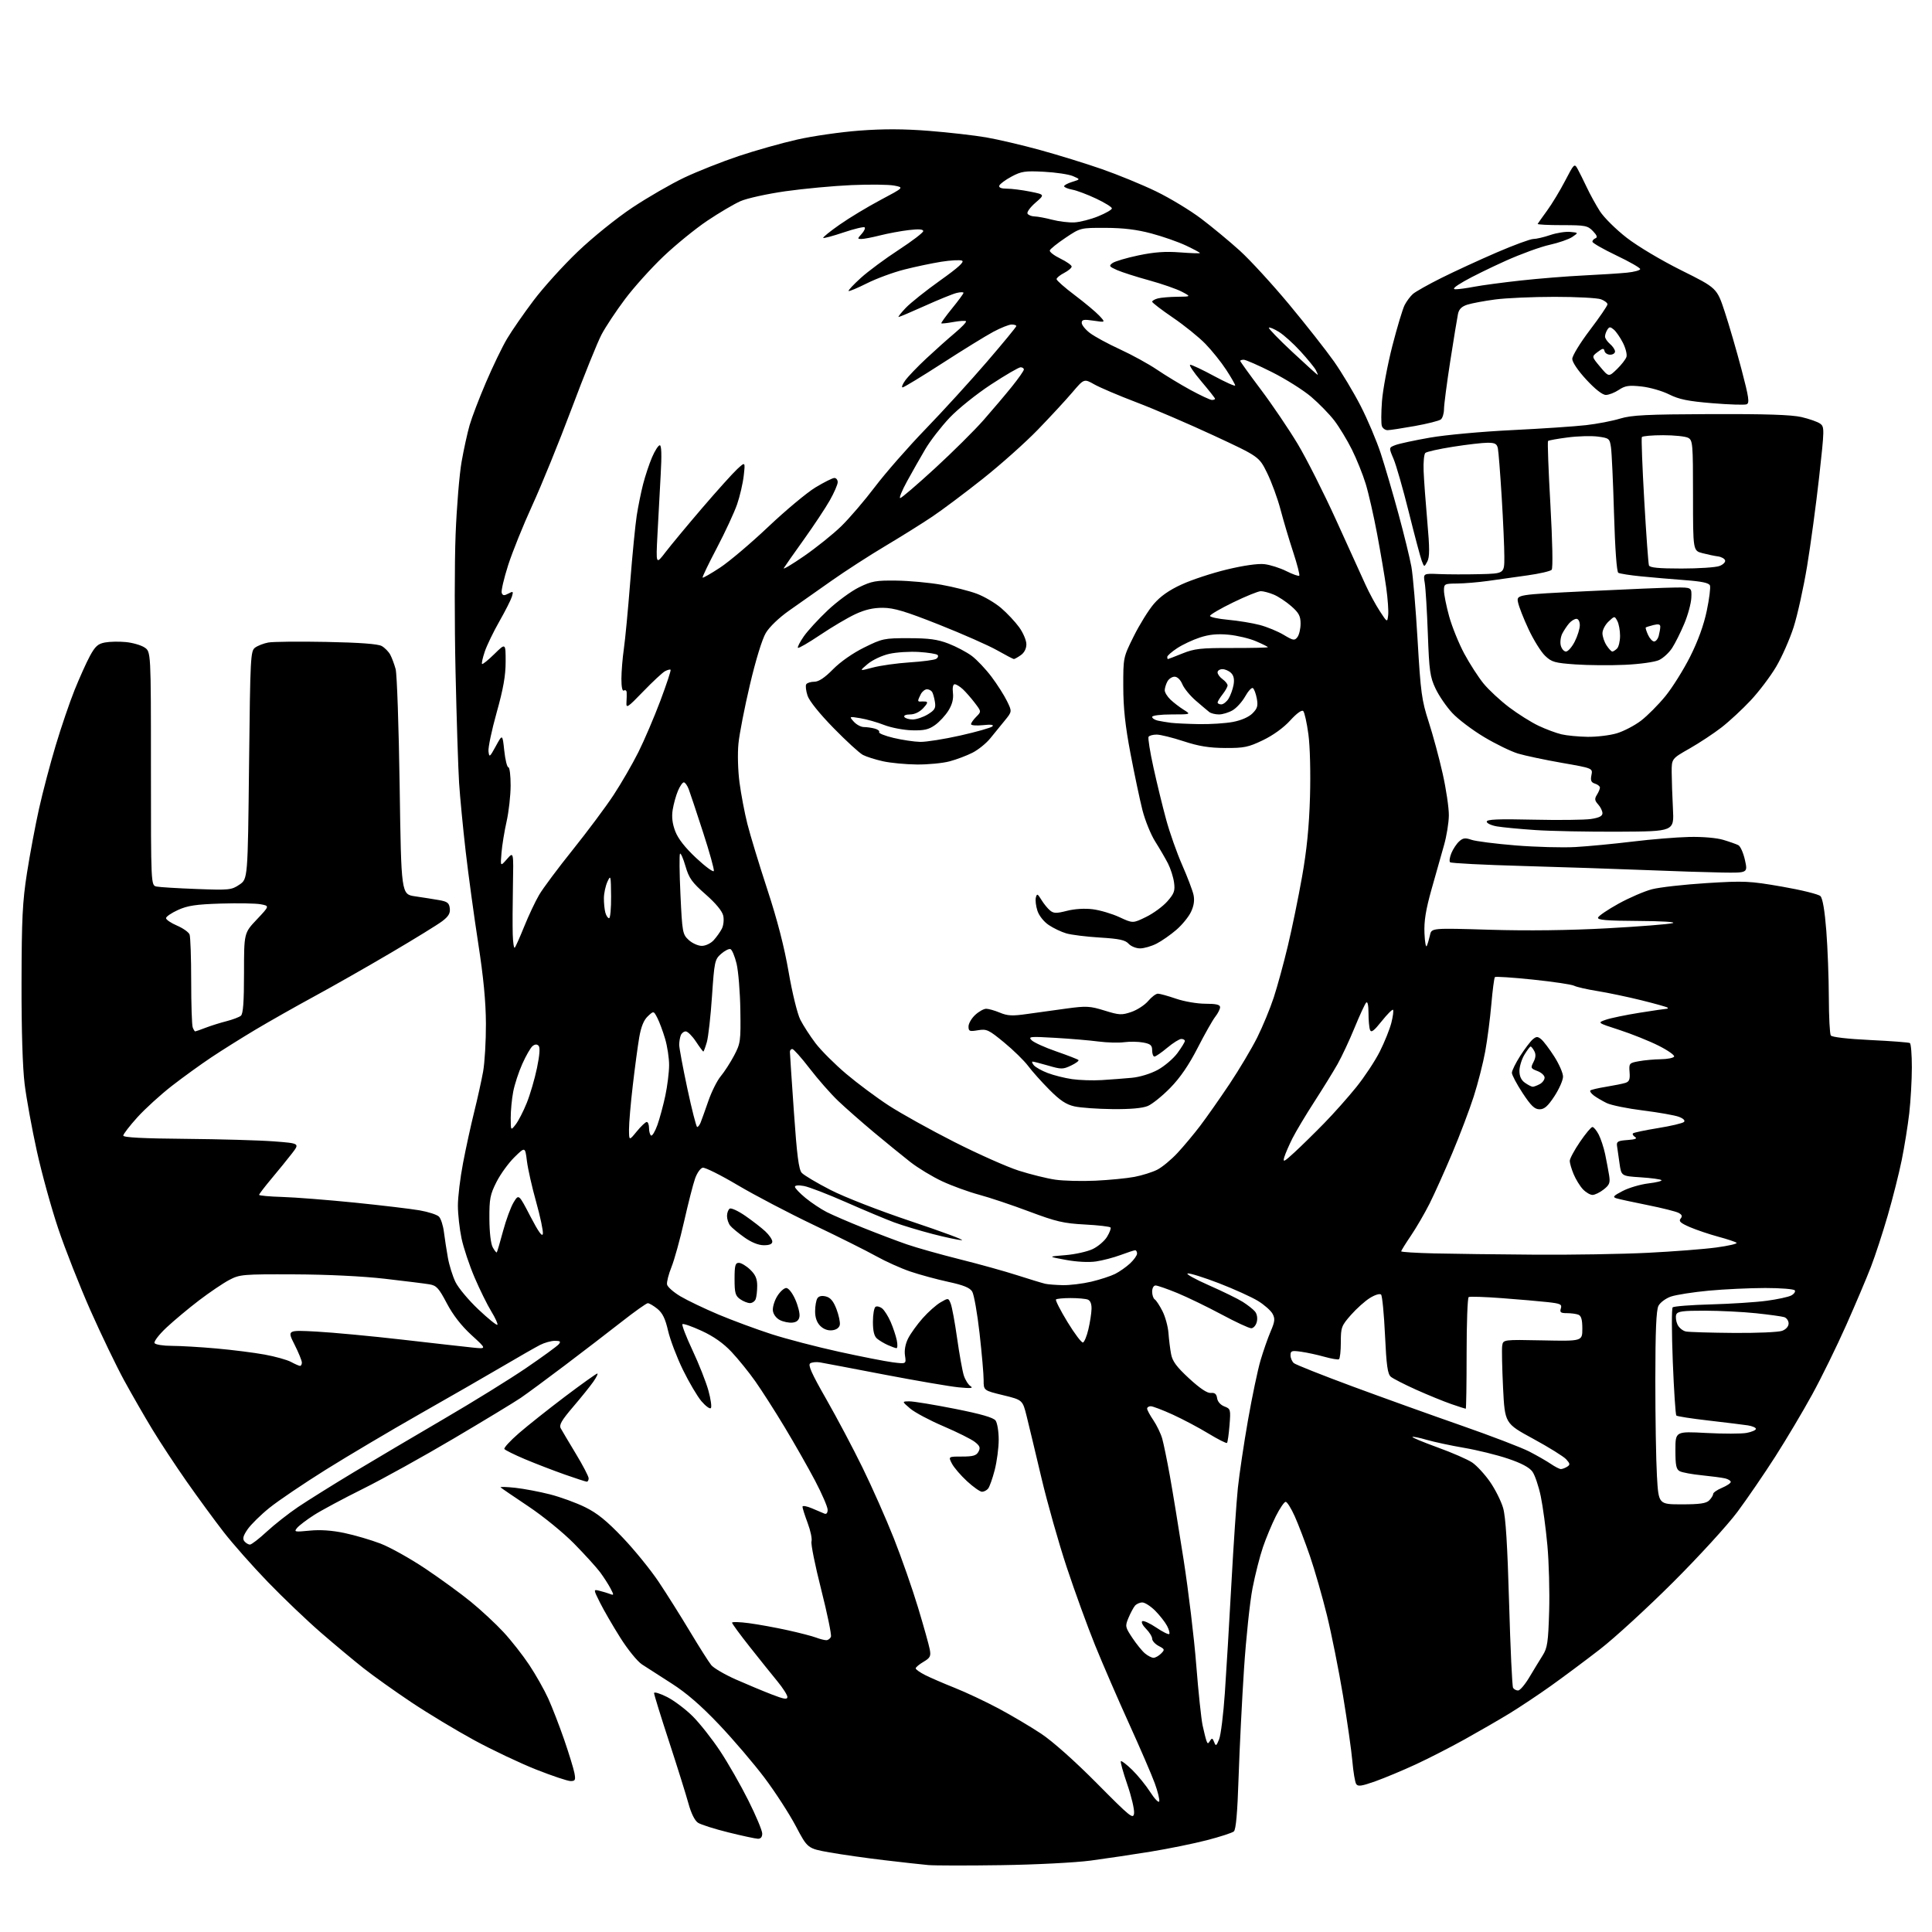 <?xml version="1.0" encoding="UTF-8" standalone="no"?>
<svg 
  version="1.1" 
  xmlns="http://www.w3.org/2000/svg" 
  xmlns:xlink="http://www.w3.org/1999/xlink" 
  xmlns:svg="http://www.w3.org/2000/svg"
  xmlns:rdf="http://www.w3.org/1999/02/22-rdf-syntax-ns#"
  xmlns:cc="http://creativecommons.org/ns#"
  xmlns:dc="http://purl.org/dc/elements/1.1/"
  viewBox="0 0 768 768"
  width="768"
  height="768"
>
<style>svg {background-color: white; }</style>"
<path stroke="none" fill="black" fill-rule="evenodd" d="M398.00,741.43C384.52,741.63 371.48,741.61 369.00,741.39C366.52,741.17 358.65,740.30 351.50,739.45C344.35,738.61 334.57,737.21 329.76,736.36C321.03,734.80 321.03,734.80 316.33,725.88C313.74,720.98 308.16,712.36 303.93,706.73C299.69,701.10 291.57,691.58 285.87,685.57C278.69,678.01 272.88,672.97 267.00,669.22C262.32,666.23 257.02,662.82 255.21,661.64C253.39,660.46 249.53,655.70 246.57,651.00C243.62,646.33 240.01,640.08 238.53,637.12C235.84,631.74 235.84,631.74 238.32,632.37C239.69,632.71 241.58,633.28 242.51,633.64C244.07,634.24 244.08,634.07 242.68,631.40C241.84,629.80 239.98,626.92 238.56,625.00C237.13,623.08 232.49,617.97 228.25,613.65C223.95,609.27 215.88,602.70 210.02,598.79C204.23,594.93 199.28,591.54 199.00,591.26C198.72,590.97 201.34,591.05 204.81,591.42C208.28,591.80 214.51,592.98 218.65,594.04C222.80,595.10 229.08,597.39 232.62,599.14C237.41,601.49 241.24,604.60 247.56,611.24C252.24,616.15 258.67,624.07 261.85,628.83C265.04,633.60 270.64,642.51 274.31,648.63C277.98,654.74 281.77,660.72 282.74,661.91C283.71,663.10 288.10,665.66 292.50,667.61C296.90,669.55 303.31,672.23 306.75,673.56C311.64,675.46 313.00,675.68 313.00,674.58C313.00,673.80 311.21,671.00 309.02,668.34C306.83,665.68 301.88,659.51 298.02,654.62C294.16,649.74 291.00,645.43 291.00,645.04C291.00,644.66 294.04,644.74 297.75,645.24C301.46,645.73 308.37,646.99 313.11,648.04C317.84,649.08 322.93,650.40 324.42,650.97C325.91,651.54 327.73,652.00 328.46,652.00C329.19,652.00 330.02,651.38 330.31,650.62C330.60,649.87 328.86,641.43 326.44,631.87C324.01,622.32 322.28,613.71 322.58,612.74C322.89,611.78 322.21,608.50 321.07,605.46C319.93,602.41 319.00,599.49 319.00,598.95C319.00,598.41 320.69,598.70 322.75,599.58C324.81,600.46 327.06,601.41 327.75,601.70C328.51,602.01 329.00,601.41 329.00,600.16C329.00,599.02 326.74,593.81 323.99,588.57C321.23,583.34 315.78,573.75 311.88,567.28C307.98,560.80 302.71,552.58 300.18,549.00C297.66,545.42 293.42,540.20 290.78,537.39C287.55,533.96 283.68,531.22 278.93,529.04C275.05,527.25 271.61,526.06 271.28,526.38C270.96,526.71 272.75,531.37 275.27,536.74C277.80,542.11 280.64,549.31 281.60,552.75C282.55,556.19 282.99,559.34 282.57,559.75C282.15,560.16 280.47,558.92 278.83,557.00C277.20,555.08 273.88,549.45 271.46,544.50C269.05,539.55 266.40,532.58 265.57,529.00C264.46,524.16 263.36,521.93 261.29,520.25C259.75,519.02 258.05,518.02 257.50,518.04C256.95,518.05 252.22,521.41 247.00,525.51C241.78,529.60 231.65,537.37 224.50,542.78C217.35,548.19 209.47,553.99 207.00,555.68C204.53,557.36 192.60,564.60 180.50,571.75C168.40,578.91 152.11,587.94 144.30,591.82C136.48,595.70 127.71,600.41 124.80,602.27C121.88,604.14 118.87,606.44 118.09,607.38C116.78,608.97 117.12,609.04 123.09,608.45C127.37,608.03 131.97,608.35 136.94,609.40C141.04,610.26 147.47,612.15 151.24,613.59C155.00,615.03 162.98,619.48 168.97,623.48C174.95,627.48 183.17,633.46 187.23,636.78C191.28,640.09 197.11,645.51 200.16,648.81C203.22,652.11 207.83,657.98 210.39,661.84C212.96,665.71 216.36,671.72 217.94,675.20C219.52,678.69 222.36,686.03 224.26,691.52C226.15,697.01 227.98,702.96 228.33,704.75C228.87,707.59 228.68,708.00 226.82,708.00C225.65,708.00 219.48,705.93 213.10,703.41C206.72,700.88 195.65,695.64 188.50,691.75C181.35,687.86 170.10,681.08 163.50,676.67C156.90,672.26 148.35,666.17 144.50,663.13C140.65,660.09 133.00,653.71 127.50,648.94C122.00,644.17 112.55,635.15 106.49,628.88C100.44,622.62 92.52,613.67 88.90,609.00C85.28,604.33 78.68,595.33 74.25,589.00C69.82,582.67 63.66,573.33 60.57,568.23C57.47,563.13 52.43,554.36 49.35,548.73C46.28,543.10 40.25,530.59 35.96,520.92C31.68,511.24 25.91,496.62 23.16,488.42C20.40,480.21 16.56,466.30 14.63,457.50C12.69,448.70 10.52,436.77 9.80,431.00C8.98,424.36 8.52,409.48 8.56,390.50C8.61,365.13 8.94,358.42 10.73,346.99C11.89,339.56 14.04,328.08 15.51,321.49C16.98,314.89 19.96,303.59 22.13,296.36C24.29,289.13 27.67,279.23 29.62,274.36C31.58,269.49 34.33,263.37 35.74,260.77C37.82,256.93 38.94,255.91 41.71,255.40C43.58,255.04 47.31,254.97 50.00,255.23C52.69,255.48 56.04,256.45 57.44,257.37C60.00,259.05 60.00,259.05 60.00,305.50C60.00,351.96 60.00,351.96 62.25,352.42C63.49,352.67 70.65,353.11 78.17,353.39C91.13,353.88 92.02,353.79 95.17,351.66C98.50,349.42 98.50,349.42 99.00,304.13C99.48,260.90 99.59,258.77 101.42,257.43C102.48,256.66 104.83,255.75 106.64,255.41C108.45,255.07 118.83,254.96 129.72,255.17C142.98,255.43 150.23,255.97 151.73,256.80C152.95,257.49 154.48,259.04 155.13,260.25C155.78,261.46 156.74,264.04 157.27,265.98C157.80,267.91 158.52,288.85 158.87,312.50C159.50,355.50 159.50,355.50 165.00,356.30C168.03,356.74 172.30,357.41 174.50,357.80C177.84,358.38 178.55,358.93 178.80,361.09C179.03,363.05 178.29,364.30 175.80,366.18C173.99,367.56 164.85,373.19 155.50,378.69C146.15,384.20 132.43,392.01 125.00,396.04C117.58,400.07 107.00,406.06 101.50,409.34C96.00,412.63 88.12,417.57 84.00,420.32C79.88,423.07 72.84,428.15 68.37,431.62C63.90,435.09 57.71,440.72 54.62,444.13C51.53,447.55 49.00,450.83 49.00,451.42C49.00,452.16 56.84,452.57 73.75,452.71C87.36,452.83 103.15,453.28 108.83,453.71C119.15,454.50 119.15,454.50 116.07,458.50C114.37,460.70 110.74,465.18 107.99,468.45C105.25,471.72 103.00,474.66 103.00,474.97C103.00,475.28 107.16,475.66 112.25,475.81C117.34,475.96 130.28,476.98 141.00,478.06C151.72,479.15 163.33,480.53 166.79,481.13C170.25,481.73 173.71,482.85 174.48,483.62C175.25,484.39 176.15,487.16 176.47,489.76C176.80,492.37 177.50,496.95 178.04,499.95C178.57,502.94 179.93,507.30 181.06,509.63C182.19,511.96 186.28,516.85 190.15,520.50C194.02,524.16 197.42,526.91 197.71,526.62C198.00,526.33 196.91,523.94 195.30,521.30C193.68,518.66 190.69,512.58 188.64,507.79C186.59,503.00 184.26,496.03 183.47,492.29C182.68,488.56 182.03,482.71 182.02,479.30C182.01,475.89 182.93,468.24 184.07,462.30C185.20,456.36 187.20,447.23 188.50,442.00C189.80,436.77 191.39,429.57 192.04,426.00C192.68,422.43 193.19,413.83 193.16,406.91C193.12,398.12 192.19,388.46 190.09,374.91C188.44,364.23 186.20,347.85 185.12,338.50C184.04,329.15 182.87,316.91 182.50,311.30C182.14,305.69 181.50,285.67 181.08,266.80C180.66,247.94 180.67,223.50 181.11,212.50C181.54,201.50 182.62,188.45 183.50,183.50C184.37,178.55 185.81,172.03 186.68,169.00C187.55,165.97 190.47,158.32 193.18,152.00C195.88,145.68 199.65,137.86 201.57,134.64C203.48,131.42 208.24,124.55 212.14,119.39C216.04,114.22 223.95,105.48 229.73,99.97C235.63,94.33 245.11,86.69 251.37,82.52C257.49,78.45 266.79,73.08 272.04,70.59C277.29,68.11 287.01,64.26 293.64,62.04C300.27,59.82 310.76,56.86 316.94,55.47C323.12,54.07 334.24,52.48 341.65,51.92C351.14,51.20 359.29,51.23 369.31,52.02C377.11,52.64 387.32,53.80 392.00,54.61C396.68,55.42 406.35,57.68 413.50,59.65C420.65,61.61 431.68,65.02 438.00,67.22C444.32,69.42 454.00,73.39 459.50,76.05C465.00,78.71 473.09,83.60 477.48,86.92C481.88,90.25 488.80,95.98 492.87,99.67C496.93,103.35 505.74,112.95 512.43,120.99C519.12,129.04 527.13,139.22 530.24,143.63C533.34,148.03 538.12,156.00 540.86,161.33C543.60,166.66 547.21,175.18 548.88,180.26C550.54,185.34 553.71,196.15 555.91,204.27C558.12,212.39 560.43,221.84 561.05,225.27C561.67,228.70 562.78,241.85 563.52,254.50C564.74,275.36 565.15,278.37 567.91,286.89C569.59,292.06 572.10,301.34 573.48,307.51C574.87,313.69 575.97,321.16 575.94,324.12C575.91,327.08 575.04,332.43 574.01,336.00C572.98,339.57 570.75,347.45 569.06,353.50C566.76,361.70 566.04,366.15 566.25,371.00C566.40,374.57 566.82,376.82 567.18,376.00C567.54,375.18 568.11,373.24 568.45,371.69C569.07,368.89 569.07,368.89 592.28,369.59C607.37,370.04 623.71,369.84 638.94,369.01C651.83,368.30 663.53,367.38 664.94,366.95C666.42,366.50 660.60,366.14 651.17,366.09C638.58,366.02 634.93,365.71 635.25,364.75C635.47,364.06 639.15,361.57 643.42,359.21C647.68,356.86 653.66,354.28 656.69,353.49C659.72,352.70 669.46,351.61 678.35,351.05C693.47,350.11 695.38,350.20 708.39,352.45C716.03,353.77 722.90,355.47 723.65,356.22C724.54,357.11 725.36,361.98 725.99,370.04C726.52,376.90 726.97,388.80 726.99,396.50C727.01,404.20 727.36,411.00 727.77,411.61C728.21,412.28 734.41,412.99 743.46,413.43C751.69,413.82 758.77,414.36 759.21,414.63C759.64,414.90 760.00,419.25 759.99,424.31C759.99,429.36 759.52,437.55 758.96,442.50C758.39,447.45 757.04,455.85 755.96,461.16C754.88,466.48 752.38,476.38 750.41,483.16C748.44,489.95 745.45,499.10 743.76,503.50C742.07,507.90 737.62,518.39 733.88,526.80C730.14,535.22 724.07,547.60 720.39,554.30C716.72,561.01 710.11,572.12 705.71,579.00C701.31,585.88 694.53,595.77 690.65,601.00C686.76,606.23 675.24,618.83 665.04,629.00C654.84,639.18 641.77,651.16 636.00,655.62C630.23,660.09 621.45,666.63 616.50,670.16C611.55,673.69 604.12,678.63 600.00,681.15C595.88,683.66 587.88,688.28 582.23,691.42C576.59,694.56 567.81,699.05 562.73,701.40C557.65,703.75 550.45,706.76 546.72,708.09C541.18,710.05 539.78,710.25 539.09,709.15C538.63,708.41 537.96,704.36 537.59,700.15C537.23,695.94 535.55,684.19 533.87,674.04C532.18,663.89 529.30,649.49 527.47,642.04C525.63,634.59 522.59,624.00 520.70,618.50C518.81,613.00 516.10,605.91 514.68,602.75C513.27,599.59 511.64,597.00 511.07,597.00C510.50,597.00 508.74,599.59 507.15,602.75C505.57,605.91 503.27,611.42 502.05,615.00C500.82,618.58 498.95,625.92 497.90,631.32C496.85,636.72 495.33,651.12 494.52,663.32C493.72,675.52 492.75,694.84 492.37,706.26C491.90,720.65 491.31,727.33 490.46,728.03C489.79,728.59 485.00,730.15 479.81,731.49C474.63,732.84 464.56,734.89 457.44,736.05C450.32,737.21 439.55,738.81 433.50,739.62C427.43,740.42 411.53,741.24 398.00,741.43zM301.25,730.93C300.29,730.90 295.01,729.76 289.52,728.40C284.03,727.04 278.61,725.32 277.46,724.57C276.17,723.72 274.73,720.82 273.65,716.85C272.69,713.36 269.23,702.31 265.96,692.30C262.68,682.29 260.00,673.62 260.00,673.03C260.00,672.45 262.32,673.14 265.17,674.58C268.01,676.02 272.64,679.52 275.46,682.35C278.27,685.18 283.14,691.36 286.27,696.09C289.40,700.81 294.45,709.64 297.48,715.70C300.52,721.77 303.00,727.69 303.00,728.87C303.00,730.26 302.39,730.98 301.25,730.93zM450.81,720.79C450.98,719.30 449.77,714.14 448.11,709.33C446.45,704.51 445.30,700.36 445.56,700.10C445.82,699.84 447.85,701.40 450.07,703.56C452.29,705.73 455.52,709.70 457.25,712.40C458.98,715.09 460.58,716.75 460.81,716.08C461.03,715.40 460.23,712.14 459.02,708.83C457.81,705.52 453.21,694.86 448.80,685.15C444.39,675.44 438.32,661.42 435.31,654.00C432.30,646.58 427.23,632.62 424.04,623.00C420.85,613.38 416.33,597.40 413.99,587.50C411.65,577.60 409.01,566.58 408.12,563.00C406.50,556.50 406.50,556.50 398.75,554.61C391.00,552.73 391.00,552.73 391.01,548.61C391.02,546.35 390.29,537.98 389.39,530.00C388.49,522.02 387.17,514.56 386.46,513.41C385.51,511.88 382.97,510.85 376.89,509.54C372.33,508.55 365.57,506.71 361.85,505.45C358.14,504.19 352.05,501.45 348.33,499.37C344.61,497.29 333.45,491.71 323.53,486.98C313.61,482.25 299.99,475.11 293.25,471.12C286.51,467.12 280.25,464.00 279.35,464.18C278.44,464.35 277.07,466.30 276.30,468.50C275.52,470.70 273.57,478.35 271.95,485.50C270.33,492.65 268.07,500.83 266.92,503.68C265.77,506.53 264.98,509.65 265.16,510.61C265.35,511.57 267.75,513.69 270.50,515.32C273.25,516.95 280.06,520.21 285.63,522.56C291.21,524.90 300.66,528.40 306.63,530.33C312.61,532.26 324.70,535.41 333.50,537.34C342.30,539.27 351.92,541.16 354.88,541.54C360.26,542.22 360.26,542.22 359.75,538.86C359.43,536.73 359.90,534.21 361.02,532.00C362.00,530.08 364.59,526.48 366.79,524.00C368.98,521.52 372.18,518.69 373.89,517.70C376.97,515.91 377.00,515.91 377.92,518.20C378.43,519.46 379.58,525.67 380.47,532.00C381.37,538.33 382.56,544.96 383.12,546.74C383.69,548.53 384.90,550.46 385.83,551.05C387.06,551.84 385.82,551.95 381.11,551.49C377.60,551.15 364.33,548.87 351.61,546.44C338.90,544.00 327.35,541.80 325.95,541.57C324.55,541.33 322.81,541.50 322.09,541.94C321.09,542.56 322.61,545.97 328.40,556.09C332.59,563.42 339.12,575.73 342.89,583.46C346.67,591.18 352.26,603.80 355.31,611.50C358.36,619.20 362.69,631.58 364.93,639.00C367.17,646.42 369.27,653.91 369.59,655.64C370.11,658.38 369.78,659.01 367.09,660.61C365.39,661.61 364.00,662.78 364.00,663.20C364.00,663.62 365.69,664.81 367.75,665.86C369.81,666.90 375.10,669.19 379.50,670.94C383.90,672.69 391.72,676.36 396.87,679.11C402.03,681.86 409.68,686.39 413.87,689.17C418.46,692.22 427.29,700.08 436.00,708.87C449.44,722.43 450.52,723.30 450.81,720.79zM484.61,691.42C485.29,689.76 486.32,681.45 486.90,672.95C487.49,664.45 488.66,644.90 489.50,629.50C490.34,614.10 491.50,597.00 492.07,591.50C492.65,586.00 494.46,573.85 496.10,564.50C497.74,555.15 499.99,544.44 501.10,540.70C502.21,536.96 504.01,531.80 505.11,529.24C506.79,525.33 506.91,524.20 505.87,522.26C505.19,520.99 502.58,518.68 500.07,517.14C497.55,515.60 490.59,512.44 484.59,510.12C478.59,507.81 472.98,506.05 472.12,506.22C471.26,506.38 475.04,508.49 480.53,510.91C486.01,513.32 492.08,516.29 494.01,517.51C495.95,518.73 498.14,520.46 498.88,521.35C499.68,522.32 499.97,523.98 499.59,525.49C499.25,526.87 498.25,528.00 497.38,528.00C496.51,528.00 491.19,525.53 485.57,522.51C479.94,519.50 472.05,515.67 468.03,514.01C464.01,512.36 460.11,511.00 459.36,511.00C458.58,511.00 458.00,512.05 458.00,513.44C458.00,514.78 458.46,516.16 459.01,516.51C459.57,516.85 460.95,518.94 462.08,521.16C463.21,523.37 464.29,527.29 464.48,529.88C464.67,532.46 465.14,536.25 465.53,538.29C466.06,541.13 467.73,543.38 472.71,547.97C477.00,551.92 479.92,553.87 481.34,553.72C482.91,553.56 483.58,554.13 483.82,555.80C484.02,557.18 485.19,558.50 486.71,559.08C489.18,560.02 489.25,560.29 488.75,566.58C488.46,570.17 488.01,573.32 487.75,573.58C487.50,573.84 484.18,572.16 480.39,569.86C476.60,567.55 470.21,564.17 466.19,562.33C462.18,560.50 458.24,559.00 457.44,559.00C456.65,559.00 456.00,559.43 456.00,559.96C456.00,560.48 457.12,562.56 458.49,564.57C459.85,566.59 461.43,569.87 462.00,571.87C462.56,573.87 463.92,580.45 465.01,586.50C466.10,592.55 468.57,607.62 470.50,620.00C472.43,632.38 474.70,651.23 475.53,661.90C476.37,672.57 477.51,683.37 478.06,685.90C478.60,688.43 479.29,691.16 479.58,691.97C480.04,693.25 480.23,693.25 481.00,692.00C481.74,690.81 482.02,690.89 482.64,692.49C483.30,694.23 483.51,694.11 484.61,691.42zM603.46,672.00C604.20,672.00 606.22,669.64 607.93,666.75C609.65,663.86 612.03,659.96 613.22,658.07C615.11,655.09 615.44,652.85 615.81,640.57C616.04,632.83 615.73,621.01 615.11,614.31C614.50,607.60 613.31,598.82 612.48,594.81C611.64,590.79 610.15,586.38 609.16,585.00C607.95,583.32 604.76,581.62 599.43,579.83C595.07,578.36 587.23,576.43 582.01,575.54C576.80,574.65 570.13,573.22 567.19,572.37C564.25,571.51 561.68,570.99 561.46,571.21C561.24,571.42 565.77,573.30 571.52,575.39C577.27,577.47 583.43,580.16 585.22,581.37C587.00,582.57 590.18,586.01 592.27,589.00C594.36,592.00 596.72,596.71 597.52,599.47C598.54,603.02 599.23,614.15 599.89,637.19C600.40,655.18 601.11,670.36 601.47,670.94C601.82,671.52 602.72,672.00 603.46,672.00zM458.54,659.00C459.26,659.00 460.61,658.25 461.53,657.33C463.09,655.77 463.03,655.57 460.60,654.30C459.17,653.55 458.00,652.26 458.00,651.42C458.00,650.59 456.90,648.81 455.56,647.47C454.23,646.13 453.55,644.78 454.07,644.45C454.59,644.13 457.09,645.27 459.63,646.98C462.16,648.69 464.49,649.85 464.79,649.55C465.09,649.24 464.70,647.78 463.92,646.30C463.14,644.82 461.02,642.12 459.22,640.30C457.41,638.49 455.10,637.00 454.09,637.00C453.07,637.00 451.75,637.60 451.14,638.33C450.54,639.06 449.39,641.21 448.59,643.12C447.21,646.43 447.27,646.78 450.10,651.04C451.72,653.49 453.99,656.29 455.13,657.25C456.28,658.21 457.81,659.00 458.54,659.00zM99.37,613.99C99.99,613.99 102.97,611.69 106.00,608.88C109.03,606.08 114.65,601.65 118.50,599.05C122.35,596.46 132.25,590.27 140.50,585.30C148.75,580.34 164.95,570.76 176.50,564.01C188.05,557.27 202.78,548.15 209.24,543.74C215.69,539.34 221.48,535.12 222.11,534.37C223.02,533.27 222.72,533.00 220.57,533.00C219.10,533.00 216.46,533.73 214.70,534.63C212.94,535.53 206.32,539.30 200.00,543.03C193.68,546.75 178.83,555.29 167.01,562.00C155.20,568.72 138.32,578.72 129.51,584.23C120.71,589.74 110.63,596.55 107.13,599.37C103.63,602.19 99.71,606.05 98.41,607.94C96.66,610.50 96.34,611.70 97.15,612.69C97.75,613.41 98.75,614.00 99.37,613.99zM668.58,598.00C675.68,598.00 678.23,597.63 679.43,596.43C680.29,595.56 681.00,594.42 681.00,593.88C681.00,593.34 682.58,592.24 684.50,591.44C686.42,590.63 688.00,589.58 688.00,589.09C688.00,588.61 686.99,587.98 685.75,587.68C684.51,587.39 680.35,586.84 676.50,586.45C672.65,586.07 668.71,585.34 667.75,584.84C666.32,584.10 666.00,582.56 666.00,576.45C666.00,568.97 666.00,568.97 678.33,569.63C685.11,569.99 692.31,569.98 694.33,569.60C696.35,569.22 698.00,568.50 698.00,568.00C698.00,567.50 696.54,566.87 694.75,566.60C692.96,566.33 685.98,565.47 679.22,564.69C672.47,563.92 666.69,563.02 666.37,562.70C666.05,562.38 665.42,552.76 664.96,541.31C664.51,529.87 664.48,520.14 664.91,519.70C665.34,519.27 672.17,518.73 680.10,518.52C688.02,518.30 698.00,517.66 702.28,517.08C706.55,516.51 710.95,515.56 712.05,514.97C713.16,514.38 713.79,513.47 713.47,512.95C713.15,512.43 707.85,512.00 701.69,512.00C695.54,512.01 685.43,512.48 679.23,513.06C673.03,513.64 666.28,514.70 664.23,515.40C662.17,516.11 659.95,517.76 659.26,519.09C658.38,520.83 658.03,529.06 658.02,548.50C658.01,563.35 658.30,580.56 658.66,586.75C659.31,598.00 659.31,598.00 668.58,598.00zM390.36,593.00C389.59,593.00 386.91,591.11 384.40,588.80C381.90,586.49 379.19,583.34 378.40,581.80C376.95,579.00 376.95,579.00 382.44,579.00C386.84,579.00 388.13,578.62 388.96,577.07C389.80,575.51 389.53,574.77 387.51,573.19C386.14,572.11 380.54,569.32 375.06,566.97C369.57,564.63 363.60,561.45 361.79,559.90C358.50,557.08 358.50,557.08 361.50,557.06C363.15,557.05 371.25,558.38 379.50,560.01C389.91,562.07 394.88,563.50 395.75,564.68C396.44,565.62 397.00,569.04 397.00,572.30C397.00,575.55 396.28,580.98 395.41,584.36C394.54,587.74 393.36,591.06 392.79,591.75C392.22,592.44 391.13,593.00 390.36,593.00zM233.25,588.99C232.84,588.98 228.90,587.70 224.50,586.15C220.10,584.60 213.01,581.87 208.75,580.08C204.49,578.28 200.78,576.45 200.50,576.00C200.22,575.55 202.81,572.73 206.25,569.74C209.69,566.75 217.96,560.19 224.62,555.15C231.29,550.12 237.06,546.00 237.44,546.00C237.82,546.00 237.11,547.46 235.86,549.25C234.61,551.04 230.97,555.56 227.78,559.29C223.22,564.63 222.17,566.45 222.91,567.79C223.42,568.73 226.13,573.28 228.92,577.91C231.72,582.53 234.00,586.92 234.00,587.66C234.00,588.40 233.66,588.99 233.25,588.99zM620.50,583.98C621.05,583.97 622.16,583.55 622.96,583.05C624.21,582.25 624.16,581.83 622.58,580.09C621.57,578.98 615.67,575.31 609.47,571.94C598.20,565.82 598.20,565.82 597.49,551.66C597.11,543.87 596.95,536.38 597.14,535.00C597.50,532.50 597.50,532.50 613.25,532.82C629.00,533.15 629.00,533.15 629.00,528.18C629.00,524.57 628.57,523.05 627.42,522.61C626.55,522.27 624.49,522.00 622.85,522.00C620.39,522.00 619.97,521.67 620.46,520.13C620.98,518.50 620.32,518.18 615.28,517.62C612.10,517.26 603.91,516.55 597.07,516.04C590.24,515.52 584.27,515.33 583.82,515.61C583.37,515.89 583.00,525.99 583.00,538.06C583.00,550.13 582.85,560.00 582.66,560.00C582.47,560.00 579.88,559.16 576.91,558.14C573.93,557.11 567.67,554.55 563.00,552.46C558.33,550.36 553.77,548.03 552.89,547.29C551.60,546.21 551.13,542.88 550.56,530.72C550.17,522.35 549.47,515.11 549.00,514.62C548.51,514.13 546.62,514.69 544.60,515.94C542.65,517.14 539.24,520.19 537.03,522.70C533.23,527.02 533.00,527.65 533.00,533.58C533.00,537.05 532.66,540.08 532.25,540.32C531.84,540.56 529.25,540.12 526.50,539.35C523.75,538.57 519.59,537.67 517.25,537.34C513.46,536.80 513.00,536.96 513.00,538.75C513.00,539.85 513.61,541.26 514.35,541.88C515.10,542.49 525.56,546.65 537.60,551.11C549.65,555.57 569.14,562.57 580.91,566.67C592.69,570.78 604.84,575.43 607.91,577.01C610.99,578.60 614.85,580.82 616.50,581.94C618.15,583.07 619.95,583.98 620.50,583.98zM119.25,542.96C119.66,542.98 120.00,542.39 120.00,541.64C120.00,540.89 118.69,537.68 117.08,534.49C114.16,528.70 114.16,528.70 125.85,529.33C132.28,529.68 147.66,531.12 160.02,532.54C172.38,533.96 184.97,535.38 188.00,535.69C193.50,536.26 193.50,536.26 187.40,530.69C183.37,526.99 180.06,522.73 177.62,518.09C174.43,512.02 173.50,511.01 170.72,510.54C168.95,510.24 160.97,509.25 153.00,508.33C144.14,507.31 130.14,506.63 117.00,506.58C96.43,506.50 95.31,506.60 91.13,508.80C88.73,510.06 83.33,513.71 79.13,516.91C74.93,520.11 69.09,525.00 66.13,527.77C63.17,530.56 61.07,533.31 61.44,533.91C61.81,534.51 64.90,535.00 68.31,535.00C71.71,535.01 79.67,535.47 86.00,536.04C92.33,536.60 100.96,537.69 105.18,538.46C109.41,539.23 114.13,540.55 115.68,541.39C117.23,542.23 118.84,542.94 119.25,542.96zM356.33,535.92C355.87,535.87 354.33,535.31 352.90,534.67C351.46,534.03 349.55,532.88 348.65,532.13C347.50,531.17 347.00,529.15 347.00,525.44C347.00,522.51 347.47,519.83 348.04,519.47C348.62,519.12 349.82,519.43 350.71,520.16C351.60,520.90 353.11,523.30 354.06,525.50C355.02,527.70 356.10,530.96 356.48,532.75C356.85,534.54 356.79,535.96 356.33,535.92zM430.50,533.66C431.05,533.48 432.02,531.12 432.65,528.42C433.29,525.71 433.85,522.09 433.90,520.36C433.97,518.35 433.43,517.00 432.42,516.61C431.55,516.27 428.47,516.00 425.58,516.00C422.70,516.00 420.08,516.25 419.77,516.56C419.47,516.87 421.53,520.91 424.36,525.55C427.19,530.19 429.95,533.84 430.50,533.66zM689.18,529.86C698.36,529.94 707.02,529.56 708.43,529.02C709.98,528.44 711.00,527.27 711.00,526.09C711.00,525.02 710.21,523.89 709.25,523.58C708.29,523.28 703.23,522.58 698.00,522.03C692.77,521.48 683.65,521.03 677.72,521.02C668.85,521.00 666.83,521.28 666.34,522.56C666.01,523.42 666.22,525.19 666.81,526.49C667.40,527.78 668.92,529.04 670.19,529.29C671.46,529.53 680.01,529.79 689.18,529.86zM330.80,528.81C329.11,529.01 327.36,528.36 326.06,527.06C324.70,525.70 324.01,523.72 324.02,521.25C324.02,519.19 324.43,516.88 324.91,516.11C325.48,515.21 326.67,514.95 328.31,515.36C330.13,515.82 331.30,517.23 332.51,520.39C333.43,522.81 334.03,525.62 333.84,526.64C333.62,527.80 332.47,528.62 330.80,528.81zM315.00,525.76C313.62,525.90 311.38,525.44 310.00,524.74C308.53,523.98 307.39,522.43 307.23,520.98C307.08,519.61 307.86,517.04 308.96,515.25C310.07,513.46 311.68,512.00 312.54,512.00C313.44,512.00 314.97,513.93 316.12,516.54C317.23,519.04 317.99,522.07 317.81,523.29C317.60,524.81 316.72,525.58 315.00,525.76zM298.12,518.00C297.20,518.00 295.44,517.30 294.22,516.44C292.32,515.11 292.00,513.97 292.00,508.44C292.00,503.05 292.28,502.00 293.70,502.00C294.63,502.00 296.65,503.21 298.20,504.69C300.29,506.69 301.00,508.32 301.00,511.11C301.00,513.16 300.73,515.55 300.39,516.42C300.06,517.29 299.03,518.00 298.12,518.00zM422.50,510.87C425.25,510.92 430.33,510.30 433.80,509.49C437.26,508.67 441.54,507.27 443.30,506.39C445.06,505.50 447.74,503.61 449.25,502.20C450.76,500.78 452.00,499.04 452.00,498.31C452.00,497.59 451.66,497.00 451.25,497.00C450.84,497.00 448.25,497.84 445.50,498.87C442.75,499.90 438.32,501.06 435.66,501.45C432.77,501.87 427.94,501.62 423.66,500.82C416.50,499.50 416.50,499.50 423.50,498.94C427.35,498.63 432.24,497.54 434.37,496.52C436.50,495.50 439.06,493.31 440.07,491.65C441.07,490.00 441.71,488.33 441.47,487.96C441.24,487.58 436.65,487.04 431.27,486.76C422.79,486.31 419.87,485.63 409.13,481.60C402.33,479.04 393.36,476.03 389.20,474.92C385.04,473.80 378.46,471.41 374.57,469.60C370.68,467.79 364.96,464.33 361.86,461.91C358.76,459.48 352.24,454.17 347.36,450.10C342.49,446.02 336.09,440.40 333.15,437.60C330.21,434.79 325.13,429.01 321.86,424.75C318.59,420.49 315.48,417.00 314.96,417.00C314.43,417.00 314.00,417.50 314.00,418.11C314.00,418.72 314.71,429.41 315.58,441.86C316.79,459.28 317.51,464.90 318.71,466.23C319.57,467.17 324.68,470.22 330.08,472.99C335.70,475.88 349.40,481.21 362.19,485.50C374.46,489.60 383.54,492.97 382.36,492.98C381.18,492.99 375.96,491.89 370.76,490.54C365.56,489.19 358.65,487.10 355.40,485.90C352.16,484.69 343.59,481.11 336.37,477.92C329.16,474.74 321.62,471.83 319.62,471.46C317.44,471.05 316.00,471.17 316.00,471.77C316.00,472.31 317.91,474.32 320.25,476.24C322.59,478.15 326.36,480.66 328.64,481.82C330.92,482.98 337.44,485.80 343.14,488.08C348.84,490.37 356.65,493.33 360.50,494.66C364.35,495.99 373.80,498.65 381.50,500.58C389.20,502.50 399.55,505.38 404.50,506.98C409.45,508.57 414.40,510.07 415.50,510.32C416.60,510.57 419.75,510.81 422.50,510.87zM610.00,498.75C624.58,498.86 644.83,498.52 655.00,498.01C665.17,497.50 677.46,496.55 682.30,495.89C687.14,495.24 690.74,494.40 690.30,494.02C689.86,493.65 686.59,492.56 683.04,491.61C679.49,490.65 674.42,488.94 671.77,487.81C668.05,486.20 667.21,485.45 668.05,484.44C668.86,483.47 668.65,482.88 667.25,482.13C666.21,481.58 660.67,480.19 654.93,479.04C649.20,477.90 643.62,476.68 642.55,476.35C640.93,475.84 641.35,475.35 645.05,473.43C647.50,472.16 652.10,470.80 655.28,470.42C658.46,470.04 660.79,469.46 660.45,469.12C660.12,468.78 656.39,468.27 652.17,468.00C644.50,467.50 644.50,467.50 643.79,462.50C643.39,459.75 642.94,456.60 642.79,455.50C642.54,453.79 643.16,453.45 646.95,453.18C650.01,452.96 650.96,452.59 649.98,451.99C649.20,451.50 648.82,450.85 649.14,450.53C649.46,450.21 653.94,449.27 659.10,448.43C664.26,447.60 668.90,446.50 669.41,445.99C669.97,445.43 669.18,444.64 667.41,443.96C665.81,443.35 659.41,442.22 653.19,441.44C646.97,440.67 640.45,439.34 638.69,438.49C636.94,437.63 634.63,436.28 633.57,435.48C632.51,434.68 631.89,433.78 632.19,433.48C632.48,433.18 635.31,432.52 638.46,432.01C641.61,431.49 645.07,430.80 646.13,430.46C647.66,429.97 648.01,429.07 647.78,426.21C647.51,422.69 647.63,422.55 651.50,421.85C653.70,421.44 657.61,421.09 660.19,421.06C662.77,421.03 665.15,420.56 665.48,420.03C665.81,419.50 663.02,417.53 659.29,415.66C655.56,413.79 648.54,410.98 643.71,409.41C634.91,406.56 634.91,406.56 638.37,405.36C640.27,404.70 646.30,403.45 651.78,402.58C657.26,401.71 662.10,401.00 662.54,401.00C662.97,401.00 663.13,400.79 662.88,400.54C662.62,400.29 657.94,398.98 652.46,397.62C646.98,396.27 639.12,394.62 635.00,393.96C630.88,393.30 626.71,392.35 625.75,391.85C624.79,391.35 617.43,390.25 609.40,389.41C601.36,388.57 594.55,388.12 594.25,388.41C593.96,388.71 593.32,393.57 592.83,399.22C592.34,404.88 591.25,413.31 590.40,417.96C589.55,422.62 587.50,430.67 585.83,435.86C584.17,441.05 580.34,451.18 577.31,458.36C574.28,465.55 570.21,474.60 568.27,478.47C566.32,482.33 562.99,488.06 560.86,491.20C558.74,494.33 557.00,497.13 557.00,497.42C557.00,497.71 562.96,498.08 570.25,498.25C577.54,498.42 595.42,498.65 610.00,498.75zM197.48,497.84C197.65,497.65 198.77,493.86 199.96,489.40C201.16,484.95 203.05,479.80 204.17,477.96C206.21,474.61 206.21,474.61 210.85,483.56C214.07,489.75 215.59,491.86 215.80,490.43C215.96,489.29 214.76,483.62 213.14,477.83C211.51,472.04 209.86,464.72 209.46,461.56C208.75,455.83 208.75,455.83 204.49,460.01C202.15,462.31 198.94,466.73 197.37,469.84C194.83,474.85 194.50,476.53 194.54,484.50C194.57,489.90 195.10,494.43 195.87,495.84C196.58,497.12 197.30,498.02 197.48,497.84zM303.65,495.00C301.51,495.00 298.71,493.88 295.90,491.88C293.48,490.17 290.94,488.06 290.25,487.19C289.56,486.33 289.00,484.61 289.00,483.37C289.00,482.13 289.49,480.82 290.08,480.45C290.68,480.08 293.49,481.39 296.33,483.36C299.17,485.33 302.74,488.09 304.25,489.51C305.76,490.92 307.00,492.74 307.00,493.54C307.00,494.53 305.92,495.00 303.65,495.00zM633.04,475.00C632.11,475.00 630.39,473.98 629.22,472.74C628.05,471.49 626.40,468.81 625.55,466.77C624.70,464.73 624.00,462.35 624.00,461.48C624.00,460.60 625.82,457.21 628.04,453.95C630.26,450.68 632.50,448.00 633.01,448.00C633.53,448.00 634.65,449.36 635.51,451.01C636.36,452.67 637.51,456.16 638.06,458.76C638.60,461.37 639.31,465.12 639.63,467.09C640.14,470.18 639.83,470.99 637.48,472.84C635.97,474.03 633.97,475.00 633.04,475.00zM435.50,469.34C441.00,469.08 447.98,468.40 451.00,467.82C454.02,467.24 458.09,465.96 460.02,464.98C461.96,463.99 465.57,461.01 468.05,458.34C470.53,455.68 474.60,450.80 477.11,447.50C479.62,444.20 484.85,436.75 488.73,430.95C492.60,425.15 497.56,416.82 499.75,412.45C501.93,408.08 504.90,400.90 506.34,396.50C507.78,392.10 510.30,382.88 511.94,376.00C513.59,369.12 516.13,356.75 517.59,348.50C519.47,337.92 520.39,328.60 520.74,316.86C521.02,307.19 520.76,296.74 520.11,291.90C519.49,287.33 518.57,283.17 518.06,282.66C517.49,282.09 515.49,283.53 512.87,286.40C510.27,289.27 506.08,292.30 502.06,294.23C496.24,297.03 494.54,297.38 487.00,297.34C480.62,297.30 476.51,296.63 470.50,294.66C466.10,293.21 461.29,292.02 459.81,292.01C458.33,292.01 456.87,292.40 456.57,292.89C456.27,293.38 457.15,298.89 458.53,305.14C459.90,311.39 462.17,320.69 463.57,325.82C464.96,330.94 467.82,339.04 469.92,343.82C472.02,348.59 474.05,353.94 474.44,355.70C474.91,357.88 474.60,360.05 473.44,362.49C472.51,364.46 469.89,367.67 467.62,369.62C465.35,371.58 461.83,374.04 459.79,375.09C457.75,376.14 454.78,377.00 453.19,377.00C451.61,377.00 449.55,376.16 448.63,375.14C447.30,373.67 444.92,373.16 437.23,372.69C431.88,372.37 425.87,371.62 423.88,371.04C421.89,370.46 418.74,368.96 416.88,367.70C414.93,366.39 413.03,364.00 412.39,362.03C411.78,360.17 411.50,357.80 411.77,356.77C412.20,355.13 412.47,355.24 413.97,357.70C414.91,359.24 416.45,361.14 417.40,361.92C418.85,363.12 419.91,363.14 424.12,362.07C427.16,361.29 431.17,361.04 434.37,361.44C437.25,361.80 442.03,363.21 444.98,364.58C450.34,367.07 450.34,367.07 455.60,364.49C458.50,363.08 462.29,360.29 464.04,358.30C466.76,355.20 467.15,354.12 466.70,350.81C466.42,348.69 465.33,345.27 464.28,343.22C463.23,341.18 460.94,337.25 459.20,334.50C457.46,331.75 455.18,326.12 454.13,322.00C453.09,317.88 450.95,307.75 449.38,299.50C447.29,288.49 446.53,281.42 446.52,272.92C446.50,261.35 446.50,261.35 450.68,252.92C452.98,248.29 456.57,242.51 458.65,240.08C461.24,237.06 464.73,234.61 469.67,232.33C473.65,230.49 481.75,227.82 487.68,226.39C494.28,224.80 500.06,223.97 502.59,224.26C504.87,224.51 508.81,225.76 511.36,227.04C513.90,228.31 516.21,229.12 516.48,228.85C516.75,228.58 515.66,224.34 514.05,219.43C512.43,214.52 510.17,206.90 509.01,202.50C507.85,198.10 505.46,191.58 503.70,188.01C500.50,181.51 500.50,181.51 482.50,173.14C472.60,168.54 458.79,162.60 451.81,159.95C444.82,157.29 437.27,154.08 435.02,152.81C430.93,150.50 430.93,150.50 426.25,156.00C423.68,159.03 417.50,165.70 412.54,170.83C407.57,175.96 397.73,184.73 390.67,190.33C383.62,195.92 374.62,202.67 370.67,205.32C366.73,207.98 358.32,213.23 352.00,217.00C345.68,220.76 336.00,227.01 330.50,230.89C325.00,234.76 317.44,240.08 313.69,242.72C309.69,245.53 305.87,249.19 304.43,251.60C302.97,254.05 300.43,262.31 298.12,272.13C295.99,281.16 293.93,291.70 293.55,295.55C293.15,299.50 293.33,306.23 293.96,311.02C294.58,315.69 295.98,323.10 297.09,327.50C298.19,331.90 301.77,343.65 305.03,353.60C309.02,365.74 311.80,376.55 313.50,386.43C314.92,394.67 316.96,402.99 318.13,405.33C319.29,407.62 322.03,411.86 324.22,414.74C326.42,417.62 331.88,423.07 336.36,426.86C340.84,430.65 348.47,436.33 353.33,439.49C358.18,442.64 369.88,449.15 379.33,453.94C388.77,458.73 400.32,463.87 405.00,465.36C409.68,466.85 416.20,468.46 419.50,468.94C422.80,469.42 430.00,469.60 435.50,469.34zM514.64,458.02C517.31,455.56 522.59,450.38 526.36,446.52C530.14,442.66 535.90,436.18 539.16,432.13C542.42,428.08 546.63,421.72 548.50,417.99C550.38,414.26 552.44,409.12 553.09,406.57C553.73,404.01 554.03,401.70 553.75,401.42C553.47,401.14 551.44,403.18 549.23,405.95C546.18,409.78 545.07,410.62 544.61,409.42C544.27,408.55 544.00,405.53 544.00,402.72C544.00,399.58 543.64,397.97 543.08,398.55C542.58,399.07 540.51,403.55 538.48,408.50C536.46,413.45 533.40,419.98 531.70,423.00C529.99,426.02 525.82,432.77 522.44,438.00C519.06,443.23 515.16,449.75 513.77,452.50C512.39,455.25 510.93,458.62 510.52,460.00C509.87,462.18 510.40,461.93 514.64,458.02zM253.13,449.75C254.82,447.69 256.60,446.00 257.10,446.00C257.59,446.00 258.00,447.10 258.00,448.44C258.00,449.78 258.37,451.11 258.82,451.39C259.27,451.67 260.40,449.78 261.33,447.20C262.25,444.61 263.67,439.35 264.49,435.50C265.30,431.65 265.97,426.22 265.98,423.43C265.99,420.64 265.28,415.92 264.39,412.93C263.51,409.94 262.12,406.22 261.31,404.65C259.84,401.80 259.84,401.80 257.51,403.99C255.91,405.49 254.84,408.13 254.11,412.34C253.53,415.73 252.37,424.35 251.54,431.50C250.70,438.65 250.03,446.52 250.04,449.00C250.07,453.50 250.07,453.50 253.13,449.75zM204.99,447.00C206.07,445.62 208.05,441.77 209.39,438.44C210.74,435.10 212.57,428.84 213.46,424.53C214.54,419.30 214.75,416.35 214.08,415.68C213.42,415.02 212.61,415.08 211.67,415.86C210.90,416.50 209.07,419.67 207.63,422.90C206.18,426.13 204.54,431.13 204.00,434.02C203.45,436.91 203.01,441.57 203.02,444.39C203.04,449.50 203.04,449.50 204.99,447.00zM277.14,448.00C277.50,448.00 278.11,447.21 278.50,446.25C278.89,445.29 280.27,441.44 281.57,437.69C282.86,433.95 285.09,429.50 286.52,427.80C287.94,426.10 290.32,422.42 291.81,419.61C294.37,414.74 294.49,413.88 294.30,401.50C294.19,394.35 293.51,386.06 292.80,383.08C292.08,380.10 290.98,377.49 290.35,377.28C289.73,377.08 288.05,377.94 286.62,379.20C284.14,381.39 283.97,382.22 283.03,396.00C282.50,403.98 281.57,412.19 280.98,414.25C280.39,416.31 279.76,418.00 279.59,418.00C279.41,418.00 278.07,416.20 276.62,414.00C275.16,411.80 273.35,410.00 272.59,410.00C271.83,410.00 270.94,410.71 270.61,411.58C270.27,412.45 270.00,414.14 269.99,415.33C269.99,416.52 271.45,424.36 273.24,432.75C275.03,441.13 276.79,448.00 277.14,448.00zM442.28,440.89C436.35,440.83 429.53,440.35 427.13,439.81C423.81,439.07 421.39,437.46 417.13,433.17C414.03,430.05 410.23,425.80 408.68,423.71C407.12,421.63 402.85,417.44 399.18,414.42C393.01,409.33 392.21,408.96 388.75,409.54C385.39,410.11 385.00,409.95 385.00,408.04C385.00,406.87 386.19,404.80 387.65,403.45C389.10,402.10 391.07,401.00 392.02,401.00C392.98,401.00 395.43,401.70 397.47,402.55C400.52,403.83 402.44,403.92 408.34,403.07C412.28,402.51 419.37,401.53 424.09,400.89C431.85,399.84 433.30,399.92 439.09,401.72C444.93,403.53 445.87,403.58 449.73,402.27C452.06,401.47 455.07,399.51 456.42,397.91C457.77,396.31 459.50,395.00 460.28,395.00C461.05,395.00 464.30,395.90 467.50,397.00C470.72,398.11 475.92,399.00 479.16,399.00C483.43,399.00 485.00,399.37 485.00,400.37C485.00,401.12 484.15,402.81 483.11,404.14C482.06,405.46 478.90,411.05 476.08,416.56C472.59,423.37 469.12,428.44 465.22,432.42C462.08,435.64 458.05,438.89 456.28,439.64C454.17,440.53 449.37,440.96 442.28,440.89zM612.00,440.96C610.03,440.96 608.60,439.59 605.25,434.49C602.91,430.93 601.00,427.32 601.00,426.46C601.00,425.60 602.50,422.56 604.33,419.70C606.17,416.84 608.42,413.88 609.33,413.13C610.75,411.96 611.25,411.96 612.67,413.13C613.58,413.88 615.91,416.96 617.83,419.96C619.76,422.97 621.33,426.57 621.33,427.97C621.33,429.37 619.80,432.87 617.92,435.74C615.30,439.74 613.91,440.96 612.00,440.96zM609.29,432.00C609.75,432.00 611.00,431.53 612.07,430.96C613.13,430.40 614.00,429.23 614.00,428.38C614.00,427.52 612.72,426.34 611.14,425.75C608.48,424.74 608.38,424.50 609.59,422.17C610.49,420.43 610.59,419.10 609.91,417.83C609.37,416.82 608.71,416.00 608.45,416.00C608.19,416.00 607.08,417.46 605.99,419.25C604.90,421.04 604.01,423.94 604.00,425.69C604.00,427.86 604.71,429.39 606.22,430.44C607.44,431.30 608.82,432.00 609.29,432.00zM438.00,429.35C441.57,429.13 446.94,428.72 449.92,428.44C453.07,428.15 457.37,426.83 460.22,425.29C462.90,423.82 466.43,420.82 468.05,418.62C469.67,416.41 471.00,414.24 471.00,413.80C471.00,413.36 470.37,413.00 469.59,413.00C468.82,413.00 466.30,414.57 464.00,416.50C461.70,418.43 459.40,420.00 458.91,420.00C458.41,420.00 458.00,418.90 458.00,417.55C458.00,415.52 457.37,414.97 454.44,414.42C452.48,414.05 449.07,414.00 446.87,414.29C444.66,414.59 440.08,414.46 436.68,414.02C433.28,413.57 425.55,412.91 419.50,412.56C409.40,411.97 408.63,412.04 410.10,413.52C410.98,414.40 415.40,416.41 419.93,417.97C424.45,419.54 428.40,421.07 428.70,421.37C429.00,421.67 427.68,422.66 425.77,423.57C422.56,425.10 421.88,425.11 416.74,423.61C413.69,422.73 410.87,422.00 410.47,422.00C410.08,422.00 410.30,422.65 410.96,423.45C411.62,424.24 414.10,425.64 416.48,426.54C418.85,427.45 423.20,428.54 426.15,428.97C429.09,429.40 434.43,429.57 438.00,429.35zM77.59,410.00C77.79,410.00 79.66,409.35 81.73,408.55C83.80,407.75 87.53,406.58 90.00,405.95C92.47,405.32 95.06,404.34 95.75,403.78C96.65,403.04 97.00,398.35 97.00,386.82C97.00,370.88 97.00,370.88 102.09,365.50C107.17,360.12 107.17,360.12 103.63,359.46C101.68,359.09 94.55,358.97 87.79,359.18C77.90,359.49 74.57,359.99 70.75,361.73C68.14,362.92 66.00,364.38 66.00,364.98C66.00,365.58 67.96,366.91 70.36,367.94C72.75,368.96 75.00,370.56 75.36,371.48C75.71,372.41 76.00,380.74 76.00,390.00C76.00,399.26 76.27,407.55 76.61,408.42C76.94,409.29 77.38,410.00 77.59,410.00zM204.62,376.72C204.96,376.38 206.65,372.58 208.39,368.28C210.12,363.98 212.79,358.33 214.31,355.73C215.84,353.12 221.87,345.03 227.72,337.75C233.56,330.46 240.86,320.68 243.93,316.00C247.00,311.32 251.42,303.68 253.76,299.00C256.10,294.32 260.03,285.13 262.50,278.57C264.96,272.01 266.80,266.46 266.57,266.24C266.35,266.02 265.35,266.28 264.34,266.82C263.33,267.37 259.43,270.99 255.68,274.88C249.46,281.33 248.87,281.71 249.03,279.23C249.13,277.73 249.16,275.91 249.11,275.19C249.05,274.47 248.55,274.16 248.00,274.50C247.38,274.88 247.01,273.10 247.02,269.81C247.03,266.89 247.47,261.55 247.99,257.95C248.51,254.35 249.65,242.43 250.51,231.45C251.38,220.48 252.55,208.57 253.10,205.00C253.65,201.43 254.79,195.80 255.63,192.50C256.48,189.20 258.09,184.36 259.21,181.75C260.33,179.14 261.71,177.00 262.28,177.00C262.96,177.00 263.08,180.92 262.63,188.75C262.26,195.21 261.68,205.90 261.35,212.50C260.73,224.50 260.73,224.50 264.55,219.50C266.66,216.75 273.19,208.88 279.08,202.00C284.98,195.12 291.25,188.15 293.03,186.50C296.27,183.50 296.27,183.50 295.65,189.05C295.31,192.10 294.12,197.24 293.01,200.47C291.90,203.69 288.28,211.49 284.97,217.80C281.65,224.11 279.10,229.43 279.29,229.62C279.48,229.81 282.61,228.02 286.23,225.64C289.86,223.26 298.49,215.95 305.41,209.40C312.32,202.86 320.77,195.81 324.17,193.75C327.58,191.69 330.96,190.00 331.68,190.00C332.41,190.00 333.00,190.75 333.00,191.67C333.00,192.59 331.60,195.82 329.89,198.85C328.18,201.88 323.53,208.89 319.57,214.43C315.60,219.97 312.00,225.10 311.57,225.83C311.14,226.56 314.77,224.40 319.64,221.04C324.51,217.67 331.15,212.35 334.38,209.21C337.61,206.07 343.67,199.00 347.83,193.50C352.00,188.00 361.06,177.65 367.98,170.50C374.89,163.35 385.82,151.37 392.27,143.87C398.72,136.38 404.00,129.96 404.00,129.62C404.00,129.28 403.16,129.00 402.14,129.00C401.12,129.00 397.86,130.30 394.89,131.88C391.93,133.46 382.80,139.09 374.61,144.38C366.41,149.67 359.30,154.00 358.79,154.00C358.28,154.00 358.75,152.76 359.83,151.25C360.91,149.74 364.68,145.80 368.22,142.50C371.75,139.20 376.86,134.64 379.57,132.37C382.28,130.09 384.27,128.00 384.00,127.70C383.73,127.41 381.48,127.55 379.00,128.00C376.52,128.45 374.36,128.69 374.19,128.52C374.02,128.36 375.94,125.70 378.44,122.62C380.95,119.55 383.00,116.75 383.00,116.41C383.00,116.06 381.76,116.09 380.25,116.46C378.74,116.83 373.08,119.13 367.67,121.57C362.26,124.01 357.56,126.00 357.22,126.00C356.88,126.00 358.16,124.38 360.05,122.39C361.95,120.40 368.10,115.50 373.73,111.49C380.99,106.32 383.51,104.03 382.39,103.60C381.52,103.26 377.82,103.47 374.16,104.05C370.50,104.63 363.90,106.02 359.50,107.14C355.10,108.25 348.40,110.72 344.62,112.62C340.84,114.52 337.56,115.89 337.33,115.67C337.11,115.44 339.30,113.10 342.21,110.46C345.12,107.83 351.89,102.81 357.25,99.32C362.61,95.82 367.00,92.47 367.00,91.87C367.00,91.12 365.17,90.99 361.25,91.46C358.09,91.83 352.96,92.79 349.86,93.57C346.75,94.36 343.42,95.00 342.45,95.00C340.79,95.00 340.79,94.89 342.51,92.99C343.50,91.89 344.05,90.72 343.72,90.38C343.39,90.05 339.63,90.95 335.38,92.38C331.13,93.81 327.46,94.80 327.24,94.57C327.02,94.35 329.94,91.98 333.74,89.32C337.54,86.65 344.87,82.23 350.02,79.49C359.39,74.52 359.39,74.52 355.44,73.77C353.27,73.35 345.65,73.27 338.50,73.58C331.35,73.89 319.54,74.99 312.25,76.02C304.97,77.06 296.91,78.83 294.34,79.97C291.78,81.10 285.84,84.61 281.14,87.76C276.44,90.92 268.61,97.29 263.73,101.93C258.86,106.56 251.98,114.20 248.46,118.90C244.93,123.60 240.73,129.93 239.13,132.97C237.52,136.01 232.15,149.31 227.20,162.52C222.24,175.73 215.23,192.95 211.63,200.79C208.03,208.64 203.69,219.39 201.99,224.68C200.30,229.98 199.15,234.94 199.44,235.70C199.86,236.79 200.42,236.84 202.08,235.96C204.00,234.93 204.13,235.03 203.49,237.16C203.10,238.45 200.86,242.88 198.51,247.00C196.16,251.12 193.55,256.52 192.71,259.00C191.88,261.48 191.38,263.70 191.62,263.94C191.85,264.18 194.06,262.40 196.52,259.98C201.00,255.58 201.00,255.58 201.00,263.04C201.00,268.55 200.07,273.84 197.43,283.24C195.47,290.24 194.01,297.18 194.18,298.66C194.48,301.19 194.66,301.06 197.12,296.56C199.74,291.77 199.74,291.77 200.45,298.38C200.84,302.02 201.57,305.00 202.08,305.00C202.59,305.00 202.99,308.26 202.98,312.25C202.97,316.24 202.25,322.65 201.39,326.50C200.52,330.35 199.60,335.98 199.35,339.00C198.89,344.50 198.89,344.50 201.53,341.50C204.16,338.50 204.16,338.50 203.90,352.00C203.76,359.43 203.72,368.16 203.82,371.42C203.92,374.67 204.28,377.06 204.62,376.72zM278.97,376.00C280.48,376.00 282.55,375.01 283.70,373.75C284.83,372.51 286.29,370.46 286.94,369.19C287.60,367.92 287.85,365.59 287.50,364.01C287.10,362.18 284.55,359.09 280.50,355.53C275.08,350.78 273.88,349.11 272.50,344.36C271.61,341.29 270.63,339.04 270.32,339.35C270.01,339.66 270.08,346.98 270.49,355.61C271.20,370.67 271.33,371.40 273.76,373.65C275.15,374.94 277.50,376.00 278.97,376.00zM242.12,365.00C242.60,365.00 242.96,361.06 242.92,356.25C242.84,348.01 242.76,347.68 241.46,350.50C240.71,352.15 240.08,355.07 240.06,357.00C240.04,358.93 240.30,361.51 240.63,362.75C240.96,363.99 241.63,365.00 242.12,365.00zM283.76,346.23C283.96,345.63 282.03,338.70 279.47,330.83C276.92,322.95 274.36,315.26 273.79,313.75C273.22,312.24 272.34,311.00 271.83,311.00C271.32,311.00 270.26,312.53 269.48,314.40C268.69,316.27 267.76,319.66 267.40,321.92C266.95,324.74 267.27,327.42 268.43,330.46C269.55,333.40 272.35,336.97 276.76,341.09C280.41,344.51 283.56,346.82 283.76,346.23zM684.64,346.85C679.06,346.76 665.27,346.32 654.00,345.86C642.73,345.41 620.82,344.68 605.31,344.24C589.81,343.81 576.81,343.14 576.43,342.76C576.04,342.38 576.28,340.73 576.96,339.10C577.63,337.48 579.02,335.39 580.05,334.46C581.56,333.08 582.47,332.97 584.96,333.84C586.63,334.42 594.53,335.42 602.51,336.07C610.48,336.71 621.17,337.00 626.25,336.71C631.34,336.42 641.58,335.44 649.00,334.54C656.42,333.63 666.55,332.81 671.50,332.70C676.74,332.58 682.38,333.06 685.00,333.85C687.48,334.59 690.17,335.54 691.00,335.96C691.83,336.37 693.01,339.03 693.64,341.86C694.78,347.00 694.78,347.00 684.64,346.85zM643.50,330.61C631.40,330.67 616.47,330.38 610.33,329.96C604.19,329.55 597.33,328.89 595.08,328.51C592.84,328.13 591.00,327.28 591.00,326.62C591.00,325.70 595.48,325.51 609.45,325.83C619.60,326.06 629.95,325.94 632.45,325.56C635.68,325.07 637.00,324.41 637.00,323.27C637.00,322.38 636.23,320.81 635.29,319.77C633.90,318.23 633.81,317.53 634.79,315.96C635.46,314.90 636.00,313.60 636.00,313.08C636.00,312.56 635.12,311.85 634.04,311.51C632.51,311.03 632.19,310.28 632.62,308.14C633.17,305.39 633.17,305.39 620.84,303.24C614.05,302.05 606.23,300.39 603.45,299.56C600.67,298.72 594.59,295.77 589.95,292.99C585.30,290.21 579.61,285.91 577.31,283.43C575.00,280.96 572.01,276.59 570.65,273.72C568.45,269.06 568.13,266.74 567.59,252.00C567.26,242.93 566.71,233.80 566.36,231.72C565.73,227.93 565.73,227.93 572.11,228.20C575.63,228.35 582.89,228.37 588.25,228.24C598.00,228.00 598.00,228.00 598.00,221.38C598.00,217.74 597.53,207.05 596.95,197.63C596.37,188.21 595.69,179.49 595.43,178.25C595.05,176.42 594.29,176.00 591.35,176.00C589.36,176.00 583.18,176.71 577.62,177.59C572.05,178.46 567.09,179.57 566.58,180.06C566.08,180.54 565.77,183.76 565.91,187.22C566.04,190.67 566.70,199.68 567.37,207.23C568.33,218.04 568.33,221.44 567.37,223.23C566.15,225.50 566.15,225.50 565.18,222.97C564.65,221.58 562.33,212.87 560.03,203.62C557.73,194.37 554.99,184.81 553.94,182.37C552.04,177.93 552.04,177.93 554.73,176.91C556.20,176.35 562.38,175.02 568.46,173.96C574.53,172.89 589.17,171.55 601.00,170.98C612.83,170.40 626.10,169.51 630.50,169.00C634.90,168.50 640.98,167.33 644.00,166.40C648.59,165.01 654.55,164.71 680.00,164.61C701.75,164.53 712.11,164.87 716.12,165.79C719.21,166.51 722.55,167.68 723.54,168.41C725.28,169.68 725.26,170.48 723.14,189.61C721.92,200.55 719.77,216.47 718.36,225.00C716.95,233.53 714.54,244.45 713.00,249.28C711.45,254.11 708.32,261.21 706.03,265.06C703.75,268.91 699.20,274.92 695.93,278.41C692.67,281.90 687.46,286.73 684.37,289.13C681.28,291.53 675.54,295.32 671.63,297.55C664.50,301.60 664.50,301.60 664.52,307.05C664.54,310.05 664.76,316.55 665.02,321.50C665.50,330.50 665.50,330.50 643.50,330.61zM364.50,303.90C360.10,303.86 354.02,303.29 351.00,302.62C347.98,301.95 344.38,300.81 343.00,300.08C341.62,299.35 336.37,294.54 331.33,289.38C325.79,283.72 321.70,278.63 321.01,276.53C320.38,274.61 320.14,272.58 320.49,272.02C320.83,271.46 322.28,271.00 323.69,271.00C325.46,271.00 327.80,269.44 331.14,266.05C334.05,263.09 339.02,259.61 343.53,257.39C350.73,253.83 351.47,253.67 361.27,253.69C369.34,253.70 372.68,254.16 377.09,255.86C380.16,257.05 384.32,259.25 386.33,260.76C388.34,262.27 391.84,265.98 394.12,269.00C396.39,272.02 399.17,276.38 400.29,278.68C402.33,282.85 402.33,282.85 399.41,286.43C397.81,288.40 395.19,291.61 393.59,293.57C392.00,295.52 388.85,298.06 386.59,299.21C384.34,300.36 380.25,301.91 377.50,302.64C374.75,303.38 368.90,303.94 364.50,303.90zM365.79,294.91C368.14,294.96 375.34,293.82 381.79,292.37C388.23,290.92 393.95,289.29 394.50,288.75C395.16,288.09 393.90,287.92 390.75,288.26C388.14,288.53 386.00,288.36 386.00,287.88C386.00,287.39 386.93,286.07 388.07,284.93C390.13,282.87 390.13,282.87 387.49,279.40C386.04,277.50 383.90,275.05 382.74,273.97C381.57,272.89 380.12,272.00 379.51,272.00C378.83,272.00 378.56,273.35 378.81,275.46C379.08,277.82 378.52,280.04 377.03,282.44C375.84,284.38 373.43,286.98 371.69,288.22C369.15,290.03 367.33,290.44 362.48,290.31C359.15,290.21 354.19,289.26 351.46,288.19C348.73,287.12 344.48,285.91 342.00,285.50C337.50,284.76 337.50,284.76 339.40,286.88C340.45,288.05 342.25,289.01 343.40,289.01C344.56,289.02 346.51,289.30 347.74,289.63C348.97,289.96 349.75,290.59 349.47,291.04C349.20,291.49 351.79,292.52 355.24,293.34C358.68,294.16 363.43,294.86 365.79,294.91zM631.07,292.90C634.68,292.95 639.90,292.33 642.67,291.51C645.43,290.69 649.78,288.42 652.33,286.48C654.87,284.53 659.24,280.14 662.03,276.72C664.81,273.30 669.24,266.23 671.87,261.00C674.98,254.82 677.28,248.47 678.46,242.83C679.46,238.07 680.03,233.52 679.73,232.74C679.34,231.72 676.52,231.11 669.84,230.62C664.70,230.23 656.86,229.56 652.42,229.12C647.97,228.68 643.87,228.04 643.30,227.69C642.67,227.30 642.01,218.18 641.60,204.27C641.24,191.75 640.69,179.85 640.39,177.83C639.88,174.33 639.65,174.14 635.18,173.55C632.60,173.21 627.20,173.36 623.17,173.89C619.13,174.41 615.62,175.04 615.37,175.30C615.11,175.56 615.53,186.96 616.31,200.63C617.14,215.47 617.35,225.90 616.81,226.50C616.31,227.05 611.99,228.05 607.20,228.72C602.42,229.39 595.35,230.39 591.50,230.93C587.65,231.47 582.14,231.93 579.25,231.96C574.19,232.00 574.00,232.10 574.00,234.77C574.00,236.29 574.93,240.91 576.06,245.02C577.20,249.13 579.90,255.80 582.07,259.84C584.24,263.88 587.70,269.23 589.75,271.74C591.81,274.25 596.37,278.48 599.89,281.15C603.41,283.81 608.67,287.12 611.59,288.50C614.51,289.88 618.61,291.41 620.70,291.90C622.79,292.40 627.46,292.84 631.07,292.90zM476.61,287.85C481.08,287.93 487.15,287.54 490.11,286.98C493.43,286.35 496.41,285.04 497.88,283.58C499.85,281.61 500.14,280.58 499.59,277.63C499.22,275.67 498.52,273.82 498.03,273.52C497.54,273.22 496.17,274.71 494.98,276.83C493.79,278.95 491.55,281.43 490.00,282.34C488.46,283.25 486.00,284.00 484.55,284.00C483.10,284.00 481.37,283.57 480.71,283.05C480.04,282.53 477.64,280.50 475.37,278.54C473.09,276.58 470.68,273.63 470.00,271.99C469.25,270.20 468.02,269.00 466.91,269.00C465.90,269.00 464.60,269.87 464.04,270.93C463.47,272.00 463.00,273.56 463.00,274.40C463.00,275.24 464.01,276.89 465.25,278.08C466.49,279.27 468.85,281.08 470.50,282.12C473.50,283.99 473.50,283.99 465.75,284.00C461.35,284.00 458.00,284.42 458.00,284.98C458.00,285.52 459.01,286.18 460.25,286.46C461.49,286.73 463.85,287.12 465.50,287.33C467.15,287.53 472.15,287.77 476.61,287.85zM362.81,286.00C364.29,285.99 366.99,285.09 368.81,283.98C371.59,282.28 372.04,281.50 371.65,279.04C371.40,277.44 370.90,275.65 370.54,275.06C370.18,274.48 369.25,274.00 368.48,274.00C367.70,274.00 366.60,274.87 366.04,275.93C365.47,277.00 365.00,278.12 365.00,278.43C365.00,278.75 365.34,278.95 365.75,278.88C366.16,278.82 367.14,278.82 367.92,278.88C368.95,278.97 368.69,279.70 367.00,281.50C365.55,283.05 363.55,284.00 361.77,284.00C360.10,284.00 359.14,284.42 359.50,285.00C359.84,285.55 361.33,286.00 362.81,286.00zM485.48,280.00C486.29,280.00 487.58,278.99 488.36,277.75C489.13,276.51 490.02,274.05 490.35,272.29C490.75,270.09 490.45,268.59 489.40,267.54C488.55,266.69 486.99,266.00 485.93,266.00C484.87,266.00 484.00,266.58 484.00,267.28C484.00,267.98 484.90,269.21 486.00,270.00C487.10,270.79 487.99,271.90 487.98,272.47C487.97,273.04 487.08,274.62 486.00,276.00C484.92,277.38 484.03,278.84 484.02,279.25C484.01,279.66 484.66,280.00 485.48,280.00zM347.00,265.35C350.02,264.55 356.63,263.63 361.67,263.30C366.72,262.98 371.43,262.35 372.14,261.91C372.86,261.47 373.10,260.77 372.68,260.35C372.26,259.93 368.95,259.40 365.31,259.17C361.68,258.94 356.37,259.27 353.52,259.91C350.61,260.56 346.85,262.33 344.92,263.94C341.50,266.82 341.50,266.82 347.00,265.35zM646.00,264.27C640.23,264.54 631.36,264.47 626.30,264.12C618.03,263.54 616.81,263.20 614.18,260.67C612.57,259.13 609.63,254.41 607.65,250.18C605.67,245.96 603.77,241.12 603.44,239.44C602.82,236.37 602.82,236.37 631.16,234.99C646.75,234.22 662.42,233.58 666.00,233.55C672.50,233.50 672.50,233.50 672.33,237.60C672.23,239.86 670.97,244.51 669.52,247.94C668.08,251.38 665.91,255.71 664.70,257.58C663.49,259.45 661.15,261.61 659.50,262.38C657.82,263.17 651.89,264.00 646.00,264.27zM403.03,261.98C402.74,261.98 399.74,260.41 396.37,258.50C393.00,256.59 382.65,252.02 373.37,248.34C359.94,243.01 355.38,241.64 351.00,241.61C347.13,241.59 343.87,242.34 340.00,244.14C336.98,245.55 330.71,249.25 326.09,252.36C321.46,255.47 317.46,257.79 317.19,257.52C316.92,257.26 317.96,255.22 319.50,253.00C321.04,250.78 325.33,246.10 329.03,242.61C332.73,239.12 338.32,235.01 341.46,233.47C346.53,230.99 348.20,230.69 356.34,230.80C361.38,230.86 369.42,231.60 374.21,232.45C378.99,233.30 385.33,234.90 388.28,236.01C391.24,237.11 395.59,239.67 397.96,241.70C400.33,243.72 403.55,247.16 405.13,249.34C406.71,251.52 408.00,254.56 408.00,256.09C408.00,257.85 407.17,259.47 405.78,260.44C404.56,261.30 403.32,261.99 403.03,261.98zM464.25,262.00C464.39,262.00 466.98,261.00 470.00,259.78C474.80,257.84 477.30,257.56 489.75,257.59C497.59,257.60 504.00,257.46 504.00,257.27C504.00,257.08 501.88,256.02 499.28,254.91C496.69,253.79 491.77,252.62 488.35,252.30C483.90,251.89 480.67,252.20 476.97,253.42C474.12,254.35 470.04,256.27 467.90,257.69C465.75,259.11 464.00,260.66 464.00,261.13C464.00,261.61 464.11,262.00 464.25,262.00zM622.50,259.00C623.30,259.00 624.87,257.22 625.98,255.04C627.09,252.86 628.00,249.94 628.00,248.54C628.00,247.08 627.43,246.00 626.65,246.00C625.92,246.00 624.62,246.79 623.78,247.75C622.94,248.71 621.71,250.55 621.04,251.84C620.38,253.13 620.10,255.27 620.43,256.59C620.77,257.92 621.70,259.00 622.50,259.00zM640.92,259.00C641.29,259.00 642.14,258.46 642.80,257.80C643.46,257.14 644.00,254.86 644.00,252.73C644.00,250.61 643.51,247.96 642.91,246.84C641.83,244.82 641.82,244.82 639.41,247.08C638.09,248.33 637.00,250.41 637.00,251.71C637.00,253.01 637.73,255.18 638.62,256.54C639.50,257.89 640.54,259.00 640.92,259.00zM515.75,253.25C516.44,252.35 517.00,249.95 517.00,247.91C517.00,244.90 516.32,243.61 513.32,240.98C511.30,239.20 508.16,237.13 506.35,236.37C504.55,235.62 502.23,235.00 501.21,235.00C500.19,235.00 495.23,237.01 490.18,239.47C485.13,241.92 481.00,244.34 481.00,244.83C481.00,245.32 484.26,246.02 488.25,246.38C492.24,246.75 497.88,247.67 500.78,248.44C503.69,249.21 507.96,250.97 510.28,252.36C514.13,254.66 514.61,254.74 515.75,253.25zM657.54,255.00C658.22,255.00 659.04,253.99 659.37,252.75C659.70,251.51 659.98,249.89 659.99,249.14C660.00,248.16 659.24,247.97 657.25,248.47C655.74,248.85 654.37,249.29 654.21,249.45C654.06,249.61 654.46,250.92 655.12,252.37C655.78,253.82 656.87,255.00 657.54,255.00zM551.82,244.55C552.01,242.93 551.66,237.98 551.04,233.55C550.42,229.12 548.79,219.55 547.43,212.28C546.07,205.00 544.02,196.00 542.87,192.28C541.73,188.55 539.26,182.43 537.39,178.68C535.52,174.93 532.38,169.76 530.43,167.20C528.47,164.64 524.31,160.37 521.18,157.71C518.06,155.06 511.07,150.66 505.66,147.94C500.25,145.22 495.18,143.00 494.41,143.00C493.63,143.00 493.00,143.21 493.00,143.46C493.00,143.72 496.71,148.87 501.25,154.91C505.79,160.95 512.35,170.65 515.84,176.46C519.33,182.27 526.21,195.91 531.14,206.76C536.06,217.62 541.31,229.17 542.80,232.42C544.28,235.68 546.84,240.41 548.48,242.92C551.46,247.50 551.46,247.50 551.82,244.55zM668.40,226.00C675.26,226.00 682.06,225.55 683.52,224.99C684.97,224.44 685.98,223.43 685.75,222.74C685.53,222.06 684.25,221.36 682.92,221.18C681.59,221.01 678.81,220.43 676.75,219.89C673.00,218.92 673.00,218.92 673.00,197.00C673.00,176.34 672.89,175.01 671.07,174.04C670.00,173.47 665.53,173.00 661.12,173.00C656.72,173.00 652.91,173.34 652.66,173.75C652.42,174.16 652.84,185.53 653.62,199.00C654.39,212.47 655.23,224.06 655.48,224.75C655.81,225.66 659.34,226.00 668.40,226.00zM357.84,198.00C358.35,198.00 364.56,192.68 371.64,186.18C378.71,179.68 387.44,171.02 391.03,166.93C394.62,162.84 399.69,156.86 402.28,153.64C404.88,150.41 407.00,147.37 407.00,146.89C407.00,146.40 406.41,146.00 405.70,146.00C404.98,146.00 399.69,149.08 393.95,152.84C388.14,156.65 380.81,162.53 377.45,166.09C374.12,169.62 369.80,175.20 367.85,178.50C365.90,181.80 362.64,187.54 360.61,191.25C358.57,194.96 357.32,198.00 357.84,198.00zM551.58,171.00C550.67,171.00 549.66,170.29 549.33,169.41C548.99,168.54 549.01,164.05 549.36,159.44C549.72,154.83 551.57,144.98 553.47,137.54C555.38,130.11 557.58,122.78 558.37,121.26C559.15,119.74 560.63,117.76 561.65,116.86C562.67,115.96 567.76,113.09 572.97,110.49C578.18,107.89 588.05,103.34 594.91,100.38C601.77,97.42 608.35,95.00 609.52,95.00C610.69,95.00 613.72,94.29 616.25,93.43C618.78,92.57 622.35,92.01 624.18,92.18C627.50,92.50 627.50,92.50 625.00,94.20C623.62,95.13 619.58,96.53 616.00,97.32C612.42,98.10 604.55,100.97 598.50,103.69C592.45,106.41 585.02,110.06 582.00,111.81C578.23,113.98 577.17,114.98 578.61,114.99C579.78,115.00 583.15,114.54 586.11,113.97C589.08,113.40 597.35,112.30 604.50,111.51C611.65,110.72 622.90,109.82 629.50,109.50C636.10,109.18 643.86,108.68 646.75,108.39C649.64,108.10 652.00,107.45 652.00,106.96C652.00,106.46 647.73,104.02 642.50,101.53C637.27,99.03 633.00,96.58 633.00,96.08C633.00,95.58 633.56,94.96 634.25,94.70C635.12,94.38 634.80,93.51 633.22,91.87C631.13,89.69 630.15,89.50 620.97,89.50C615.49,89.50 611.11,89.28 611.25,89.00C611.39,88.72 613.08,86.35 615.00,83.71C616.92,81.08 620.15,75.75 622.16,71.87C625.72,65.02 625.87,64.88 627.13,67.16C627.84,68.45 629.48,71.75 630.78,74.50C632.07,77.25 634.43,81.53 636.01,84.00C637.60,86.47 642.37,91.20 646.62,94.50C651.02,97.92 660.41,103.51 668.43,107.50C682.50,114.50 682.50,114.50 685.63,124.00C687.35,129.22 690.34,139.50 692.27,146.82C695.23,158.08 695.54,160.24 694.29,160.72C693.48,161.03 687.34,160.83 680.65,160.28C671.02,159.49 667.45,158.76 663.49,156.78C660.75,155.40 655.80,153.98 652.50,153.63C647.48,153.09 646.01,153.31 643.50,154.99C641.85,156.09 639.54,156.99 638.36,156.99C637.02,157.00 634.12,154.74 630.61,150.94C627.29,147.36 625.00,143.98 625.00,142.66C625.00,141.43 628.15,136.28 632.00,131.21C635.85,126.14 639.00,121.53 639.00,120.97C639.00,120.41 637.85,119.51 636.43,118.98C635.02,118.44 626.73,118.00 618.01,118.00C609.28,118.00 598.62,118.47 594.32,119.05C590.02,119.62 585.07,120.55 583.32,121.10C581.05,121.82 579.97,122.88 579.57,124.81C579.26,126.29 577.88,134.70 576.51,143.50C575.14,152.30 574.02,160.91 574.01,162.63C574.00,164.35 573.44,166.20 572.75,166.74C572.06,167.28 567.39,168.46 562.36,169.36C557.33,170.26 552.48,171.00 551.58,171.00zM481.75,158.99C482.44,158.99 483.00,158.78 483.00,158.51C483.00,158.25 480.51,155.10 477.47,151.51C474.44,147.93 472.49,145.00 473.14,145.00C473.80,145.00 478.09,147.03 482.67,149.51C487.25,151.98 491.00,153.66 491.00,153.23C491.00,152.80 489.39,149.99 487.42,146.98C485.46,143.96 481.74,139.34 479.17,136.69C476.60,134.04 470.79,129.35 466.25,126.26C461.71,123.17 458.00,120.32 458.00,119.94C458.00,119.55 459.01,118.96 460.25,118.63C461.49,118.30 464.98,118.00 468.00,117.97C473.50,117.91 473.50,117.91 469.80,115.96C467.76,114.88 461.91,112.85 456.80,111.44C451.68,110.04 445.93,108.19 444.02,107.35C440.90,105.97 440.72,105.68 442.24,104.57C443.17,103.89 447.81,102.51 452.54,101.52C458.82,100.20 463.29,99.88 469.07,100.33C473.43,100.66 477.00,100.78 477.00,100.59C477.00,100.39 474.51,99.06 471.47,97.62C468.43,96.18 462.24,94.01 457.72,92.81C451.94,91.26 446.54,90.60 439.50,90.58C429.50,90.55 429.50,90.55 423.57,94.52C420.31,96.71 417.49,98.97 417.31,99.54C417.12,100.12 419.00,101.57 421.49,102.78C423.97,103.99 426.00,105.42 426.00,105.96C426.00,106.50 424.65,107.65 423.00,108.50C421.35,109.35 420.00,110.46 420.00,110.97C420.00,111.47 423.26,114.35 427.25,117.35C431.24,120.36 435.62,124.02 437.00,125.50C439.50,128.19 439.50,128.19 434.75,127.48C430.81,126.89 430.00,127.04 430.00,128.34C430.00,129.20 431.47,131.02 433.26,132.38C435.05,133.75 440.43,136.67 445.22,138.87C450.01,141.07 456.63,144.71 459.94,146.96C463.24,149.20 469.22,152.82 473.22,155.01C477.23,157.19 481.06,158.98 481.75,158.99zM642.74,146.76C644.53,145.03 646.24,142.83 646.54,141.87C646.85,140.90 646.21,138.37 645.12,136.24C644.04,134.11 642.40,131.75 641.50,131.00C640.10,129.84 639.71,129.85 638.94,131.06C638.44,131.85 638.02,133.07 638.02,133.76C638.01,134.45 638.90,135.79 640.00,136.73C641.10,137.67 642.00,139.02 642.00,139.72C642.00,140.43 641.13,141.00 640.07,141.00C639.01,141.00 638.00,140.35 637.82,139.54C637.56,138.34 637.08,138.40 635.09,139.92C632.68,141.75 632.68,141.75 636.09,145.82C639.50,149.89 639.50,149.89 642.74,146.76zM523.78,149.00C523.94,149.00 523.61,148.15 523.05,147.10C522.50,146.06 519.75,142.70 516.96,139.65C514.17,136.59 510.31,133.12 508.39,131.93C506.47,130.74 504.67,129.99 504.40,130.26C504.13,130.53 508.31,134.86 513.70,139.88C519.08,144.89 523.61,149.00 523.78,149.00zM427.07,88.41C429.27,88.30 433.53,87.21 436.53,85.99C439.54,84.77 442.00,83.35 442.00,82.84C442.00,82.33 439.19,80.58 435.75,78.96C432.31,77.33 428.04,75.72 426.25,75.39C424.46,75.05 423.00,74.44 423.00,74.03C423.00,73.62 424.46,72.84 426.25,72.29C429.50,71.29 429.50,71.29 426.50,70.00C424.85,69.30 419.68,68.52 415.00,68.28C407.47,67.88 406.00,68.10 402.07,70.21C399.63,71.52 397.46,73.13 397.24,73.79C396.97,74.58 398.03,75.00 400.25,75.00C402.13,75.00 406.30,75.53 409.51,76.17C415.36,77.35 415.36,77.35 411.58,80.61C409.51,82.41 408.10,84.36 408.46,84.94C408.82,85.52 410.10,86.02 411.31,86.04C412.51,86.07 415.65,86.66 418.29,87.35C420.92,88.04 424.87,88.52 427.07,88.41z" />

</svg>